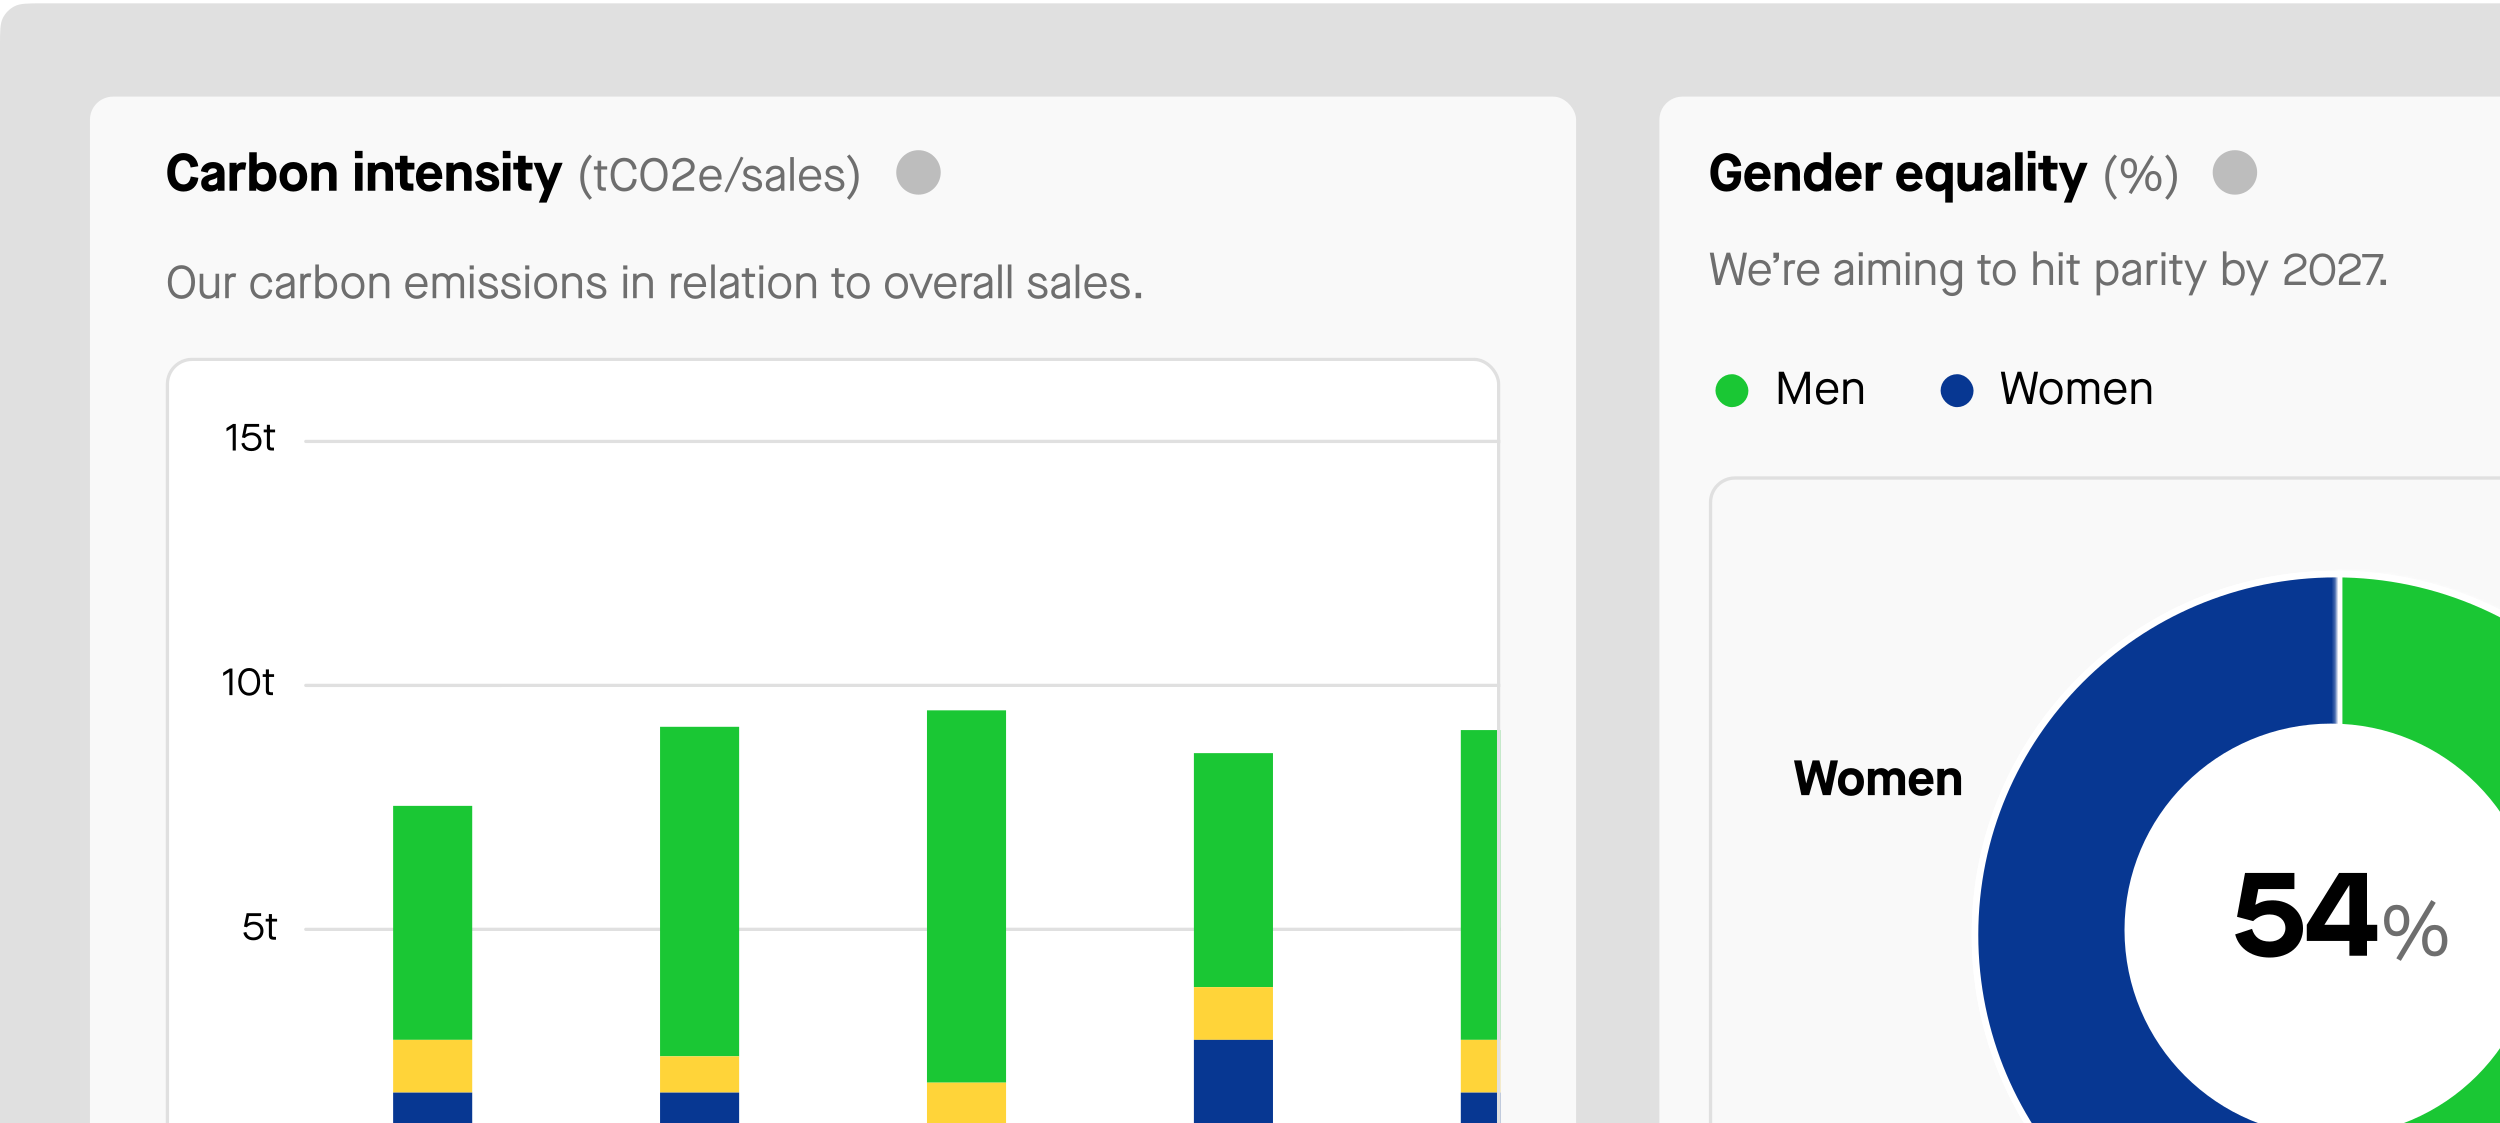 <?xml version="1.0" encoding="UTF-8"?> <svg xmlns="http://www.w3.org/2000/svg" width="750" height="337" viewBox="0 0 750 337" fill="none"><g filter="url(#filter0_d_6198_173039)"><g clip-path="url(#clip0_6198_173039)"><path d="M0 12.8C0 8.32 0 6.079 0.872 4.368C1.639 2.863 2.863 1.639 4.368 0.872C6.079 0 8.32 0 12.8 0H750V336H0V12.8Z" fill="#E0E0E0"></path><rect x="497.336" y="27.494" width="446.823" height="379.011" rx="7.414" fill="#F9F9F9"></rect><rect x="497.336" y="27.494" width="446.823" height="379.011" rx="7.414" stroke="#E0E0E0" stroke-width="0.989"></rect><path d="M518.005 56.463C515.032 56.463 513.118 54.201 513.118 50.69C513.118 47.194 515.048 44.917 518.005 44.917C520.331 44.917 522.086 46.467 522.371 48.713L520.093 49.077C519.856 47.811 519.097 47.052 518.005 47.052C516.408 47.052 515.459 48.412 515.459 50.69C515.459 52.968 516.408 54.328 518.021 54.328C519.318 54.328 520.093 53.569 520.109 52.256H518.132V50.374H522.324V51.876C522.324 54.644 520.615 56.463 518.005 56.463ZM527.284 56.463C524.911 56.463 523.282 54.692 523.282 52.034C523.282 49.425 524.911 47.605 527.236 47.605C529.577 47.605 531.175 49.393 531.175 52.034V52.699H525.56C525.623 53.885 526.256 54.565 527.284 54.565C528.106 54.565 528.723 54.17 529.308 53.316L530.906 54.565C530.099 55.831 528.865 56.463 527.284 56.463ZM525.56 51.101H528.976C528.897 50.089 528.28 49.504 527.252 49.504C526.319 49.504 525.639 50.136 525.56 51.101ZM532.419 56.226V47.843H534.57V48.586H534.602C535.092 47.985 535.978 47.605 536.911 47.605C538.746 47.605 539.979 48.871 539.979 50.864V56.226H537.718V51.259C537.718 50.263 537.18 49.693 536.199 49.693C535.25 49.693 534.681 50.294 534.681 51.259V56.226H532.419ZM544.903 56.463C542.72 56.463 541.154 54.613 541.154 52.034C541.154 49.456 542.72 47.605 544.903 47.605C545.773 47.605 546.516 47.859 547.038 48.349H547.07V44.679H549.331V56.226H547.244V55.483H547.212C546.753 56.036 545.899 56.463 544.903 56.463ZM545.33 54.391C546.342 54.391 547.07 53.648 547.07 52.636V51.433C547.07 50.405 546.342 49.678 545.33 49.678C544.096 49.678 543.416 50.532 543.416 52.034C543.416 53.521 544.112 54.391 545.33 54.391ZM554.578 56.463C552.206 56.463 550.576 54.692 550.576 52.034C550.576 49.425 552.206 47.605 554.531 47.605C556.872 47.605 558.469 49.393 558.469 52.034V52.699H552.854C552.917 53.885 553.55 54.565 554.578 54.565C555.401 54.565 556.018 54.17 556.603 53.316L558.2 54.565C557.394 55.831 556.16 56.463 554.578 56.463ZM552.854 51.101H556.271C556.192 50.089 555.575 49.504 554.547 49.504C553.613 49.504 552.933 50.136 552.854 51.101ZM559.713 56.226V47.843H561.833V48.586H561.864C562.228 48.033 562.845 47.685 563.668 47.685C564.079 47.685 564.427 47.732 564.759 47.827L564.379 49.978C564.016 49.883 563.747 49.852 563.446 49.852C562.481 49.852 561.975 50.5 561.975 51.718V56.226H559.713ZM572.852 56.463C570.479 56.463 568.85 54.692 568.85 52.034C568.85 49.425 570.479 47.605 572.804 47.605C575.145 47.605 576.743 49.393 576.743 52.034V52.699H571.128C571.191 53.885 571.824 54.565 572.852 54.565C573.674 54.565 574.291 54.17 574.876 53.316L576.474 54.565C575.667 55.831 574.433 56.463 572.852 56.463ZM571.128 51.101H574.544C574.465 50.089 573.848 49.504 572.82 49.504C571.887 49.504 571.207 50.136 571.128 51.101ZM585.832 59.785H583.57V55.641H583.539C583.096 56.147 582.273 56.463 581.388 56.463C579.221 56.463 577.655 54.613 577.655 52.034C577.655 49.472 579.221 47.605 581.403 47.605C582.321 47.605 583.096 47.906 583.634 48.428H583.665V47.843H585.832V59.785ZM581.83 54.407C582.843 54.407 583.57 53.648 583.57 52.636V51.433C583.57 50.405 582.843 49.678 581.83 49.678C580.597 49.678 579.916 50.532 579.916 52.034C579.916 53.521 580.612 54.407 581.83 54.407ZM590.256 56.463C588.358 56.463 587.251 55.309 587.251 53.363V47.843H589.513V52.841C589.513 53.885 590.003 54.391 590.968 54.391C591.87 54.391 592.439 53.79 592.439 52.841V47.843H594.701V56.226H592.55V55.483H592.518C592.028 56.084 591.174 56.463 590.256 56.463ZM598.791 56.463C597.13 56.463 596.038 55.467 596.038 53.948C596.038 52.541 596.877 51.781 599.028 51.259C600.357 50.943 600.768 50.706 600.768 50.263C600.768 49.773 600.341 49.488 599.613 49.488C598.743 49.488 598.174 49.978 598.016 50.832L595.944 50.374C596.197 48.713 597.683 47.605 599.613 47.605C601.717 47.605 603.046 48.824 603.046 50.785V56.226H601.021V55.562H600.989C600.578 56.147 599.803 56.463 598.791 56.463ZM599.234 54.565C600.183 54.565 600.847 54.091 600.847 53.395V52.177H600.815C600.673 52.43 600.325 52.62 599.566 52.841C598.553 53.11 598.205 53.363 598.205 53.806C598.205 54.312 598.553 54.565 599.234 54.565ZM604.54 56.226V44.679H606.802V56.226H604.54ZM608.339 46.467V44.252H610.632V46.467H608.339ZM608.371 56.226V47.843H610.632V56.226H608.371ZM617.263 49.836H615.191V53.379C615.191 53.901 615.381 54.059 616.045 54.059H616.962V56.226H615.824C613.751 56.226 612.929 55.467 612.929 53.521V49.836H611.49V47.843H612.929V45.739H615.191V47.843H617.263V49.836ZM619.14 59.785L620.785 55.799L617.558 47.843H619.899L621.908 53.157H621.94L623.964 47.843H626.29L621.465 59.785H619.14Z" fill="black"></path><path d="M634.345 58.953C632.435 56.835 631.577 54.718 631.577 52.143C631.577 49.569 632.435 47.451 634.345 45.334L635.092 45.943C633.404 47.963 632.726 49.763 632.726 52.143C632.726 54.524 633.404 56.323 635.092 58.344L634.345 58.953ZM639.469 57.223L638.597 56.724L645.337 45.5L646.195 46.026L639.469 57.223ZM638.652 52.475C637.157 52.475 636.23 51.299 636.23 49.444C636.23 47.59 637.144 46.413 638.652 46.413C640.161 46.413 641.102 47.59 641.102 49.444C641.102 51.299 640.161 52.475 638.652 52.475ZM638.652 51.534C639.579 51.534 640.064 50.787 640.064 49.444C640.064 48.102 639.579 47.354 638.652 47.354C637.753 47.354 637.268 48.102 637.268 49.444C637.268 50.787 637.753 51.534 638.652 51.534ZM645.988 56.351C644.479 56.351 643.565 55.174 643.565 53.32C643.565 51.465 644.479 50.289 645.988 50.289C647.496 50.289 648.437 51.465 648.437 53.32C648.437 55.174 647.496 56.351 645.988 56.351ZM645.988 55.41C646.901 55.41 647.385 54.662 647.385 53.32C647.385 51.977 646.901 51.23 645.988 51.23C645.088 51.23 644.603 51.977 644.603 53.32C644.603 54.662 645.088 55.41 645.988 55.41ZM650.305 58.953L649.557 58.344C651.246 56.323 651.924 54.524 651.924 52.143C651.924 49.763 651.246 47.963 649.557 45.943L650.305 45.334C652.215 47.451 653.073 49.569 653.073 52.143C653.073 54.718 652.215 56.835 650.305 58.953Z" fill="#6E6E6E"></path><path d="M670.477 56.658C673.753 56.658 676.409 54.002 676.409 50.726C676.409 47.45 673.753 44.795 670.477 44.795C667.202 44.795 664.546 47.45 664.546 50.726C664.546 54.002 667.202 56.658 670.477 56.658Z" fill="#BDBDBD" stroke="#BDBDBD" stroke-width="1.483" stroke-linecap="round" stroke-linejoin="round"></path><path d="M670.23 53.939C670.23 53.803 670.34 53.692 670.477 53.692C670.613 53.692 670.724 53.803 670.724 53.939C670.724 54.076 670.613 54.186 670.477 54.186C670.34 54.186 670.23 54.076 670.23 53.939Z" stroke="#BDBDBD" stroke-width="1.483"></path><path d="M514.721 84.498L512.936 74.81H514.112L515.538 82.685H515.566L517.96 74.81H519.04L521.448 82.685H521.475L522.901 74.81H524.077L522.278 84.498H520.894L518.514 76.72H518.486L516.119 84.498H514.721ZM527.959 84.706C525.924 84.706 524.568 83.142 524.568 80.83C524.568 78.519 525.938 76.955 527.959 76.955C529.938 76.955 531.239 78.422 531.239 80.595V81.149H525.662C525.689 82.547 526.575 83.723 527.931 83.723C528.969 83.723 529.551 83.335 530.173 82.256L531.073 82.796C530.436 84.055 529.371 84.706 527.959 84.706ZM525.689 80.277H530.146C530.104 78.962 529.26 77.938 527.959 77.938C526.686 77.938 525.717 79.045 525.689 80.277ZM532.079 77.813V77.204C532.536 77.121 532.73 76.886 532.73 76.374H532.01V74.81H533.699V76.166C533.699 77.177 533.131 77.758 532.079 77.813ZM535.306 84.498V77.163H536.33V77.772H536.358C536.635 77.315 537.175 77.038 537.881 77.038C538.144 77.038 538.365 77.08 538.614 77.149L538.379 78.27C538.116 78.187 537.908 78.145 537.659 78.145C536.815 78.145 536.386 78.713 536.386 80.097V84.498H535.306ZM542.502 84.706C540.468 84.706 539.111 83.142 539.111 80.83C539.111 78.519 540.481 76.955 542.502 76.955C544.481 76.955 545.782 78.422 545.782 80.595V81.149H540.205C540.232 82.547 541.118 83.723 542.474 83.723C543.513 83.723 544.094 83.335 544.717 82.256L545.616 82.796C544.98 84.055 543.914 84.706 542.502 84.706ZM540.232 80.277H544.689C544.647 78.962 543.803 77.938 542.502 77.938C541.229 77.938 540.26 79.045 540.232 80.277ZM552.765 84.706C551.284 84.706 550.357 83.903 550.357 82.63C550.357 81.384 551.09 80.747 552.931 80.304C554.343 79.958 554.799 79.654 554.799 79.059C554.799 78.381 554.204 77.938 553.291 77.938C552.322 77.938 551.644 78.533 551.45 79.516L550.357 79.308C550.606 77.868 551.754 76.955 553.291 76.955C554.938 76.955 555.934 77.868 555.934 79.336V84.498H554.924V83.723H554.896C554.481 84.332 553.692 84.706 552.765 84.706ZM552.848 83.695C554.024 83.695 554.855 82.99 554.855 82.021V80.374H554.827C554.675 80.734 554.204 80.983 553.221 81.232C551.934 81.564 551.436 81.924 551.436 82.56C551.436 83.294 551.934 83.695 552.848 83.695ZM557.606 75.876V74.671H558.851V75.876H557.606ZM557.689 84.498V77.163H558.768V84.498H557.689ZM560.581 84.498V77.163H561.647V77.73H561.674C562.062 77.246 562.768 76.955 563.46 76.955C564.29 76.955 565.01 77.343 565.384 77.896H565.411C565.91 77.301 566.629 76.955 567.46 76.955C568.858 76.955 570.02 77.882 570.02 79.391V84.498H568.941V79.529C568.941 78.588 568.304 77.965 567.391 77.965C566.436 77.965 565.813 78.644 565.813 79.626V84.498H564.775V79.529C564.775 78.588 564.124 77.965 563.225 77.965C562.27 77.965 561.661 78.644 561.661 79.64V84.498H560.581ZM571.689 75.876V74.671H572.935V75.876H571.689ZM571.772 84.498V77.163H572.852V84.498H571.772ZM574.665 84.498V77.163H575.717V77.841H575.744C576.187 77.315 577.018 76.955 577.806 76.955C579.509 76.955 580.588 78.049 580.588 79.751V84.498H579.509V79.889C579.509 78.699 578.817 77.965 577.682 77.965C576.519 77.965 575.744 78.754 575.744 79.889V84.498H574.665ZM585.65 87.82C584.238 87.82 583.131 87.072 582.674 85.813L583.657 85.37C584.099 86.408 584.653 86.823 585.65 86.823C586.84 86.823 587.546 85.993 587.546 84.65V83.723H587.518C587.089 84.36 586.314 84.706 585.345 84.706C583.407 84.706 582.065 83.1 582.065 80.83C582.065 78.547 583.407 76.955 585.359 76.955C586.217 76.955 587.02 77.315 587.518 77.938H587.546V77.163H588.625V84.719C588.625 86.574 587.449 87.82 585.65 87.82ZM585.428 83.695C586.605 83.695 587.546 82.727 587.546 81.536V80.111C587.546 78.92 586.591 77.965 585.359 77.965C584.03 77.965 583.144 79.114 583.144 80.83C583.144 82.56 584.044 83.695 585.428 83.695ZM597.193 78.132H595.394V82.823C595.394 83.294 595.588 83.488 596.197 83.488H596.806V84.498H596.114C594.785 84.498 594.314 84.055 594.314 82.809V78.132H593.207V77.163H594.314V75.502H595.394V77.163H597.193V78.132ZM601.271 84.706C599.195 84.706 597.825 83.142 597.825 80.83C597.825 78.519 599.195 76.955 601.271 76.955C603.347 76.955 604.731 78.519 604.731 80.83C604.731 83.142 603.347 84.706 601.271 84.706ZM601.271 83.695C602.724 83.695 603.651 82.574 603.651 80.83C603.651 79.087 602.724 77.965 601.271 77.965C599.818 77.965 598.904 79.087 598.904 80.83C598.904 82.574 599.818 83.695 601.271 83.695ZM609.995 84.498V74.395H611.075V77.841H611.103C611.518 77.315 612.348 76.955 613.137 76.955C614.826 76.955 615.919 78.049 615.919 79.737V84.498H614.839V79.889C614.839 78.699 614.147 77.965 613.013 77.965C611.85 77.965 611.075 78.754 611.075 79.889V84.498H609.995ZM617.589 75.876V74.671H618.835V75.876H617.589ZM617.672 84.498V77.163H618.752V84.498H617.672ZM623.914 78.132H622.115V82.823C622.115 83.294 622.309 83.488 622.918 83.488H623.527V84.498H622.835C621.506 84.498 621.035 84.055 621.035 82.809V78.132H619.928V77.163H621.035V75.502H622.115V77.163H623.914V78.132ZM628.972 87.612V77.163H630.051V77.938H630.079C630.55 77.356 631.325 76.955 632.224 76.955C634.162 76.955 635.532 78.533 635.532 80.83C635.532 83.128 634.162 84.706 632.252 84.706C631.338 84.706 630.536 84.318 630.079 83.764H630.051V87.612H628.972ZM632.169 83.695C633.553 83.695 634.453 82.56 634.453 80.83C634.453 79.1 633.553 77.965 632.224 77.965C631.006 77.965 630.051 78.92 630.051 80.111V81.536C630.051 82.74 631.006 83.695 632.169 83.695ZM639.078 84.706C637.597 84.706 636.669 83.903 636.669 82.63C636.669 81.384 637.403 80.747 639.244 80.304C640.655 79.958 641.112 79.654 641.112 79.059C641.112 78.381 640.517 77.938 639.603 77.938C638.635 77.938 637.956 78.533 637.763 79.516L636.669 79.308C636.918 77.868 638.067 76.955 639.603 76.955C641.25 76.955 642.247 77.868 642.247 79.336V84.498H641.237V83.723H641.209C640.794 84.332 640.005 84.706 639.078 84.706ZM639.161 83.695C640.337 83.695 641.167 82.99 641.167 82.021V80.374H641.14C640.988 80.734 640.517 80.983 639.534 81.232C638.247 81.564 637.749 81.924 637.749 82.56C637.749 83.294 638.247 83.695 639.161 83.695ZM644.001 84.498V77.163H645.026V77.772H645.053C645.33 77.315 645.87 77.038 646.576 77.038C646.839 77.038 647.06 77.08 647.309 77.149L647.074 78.27C646.811 78.187 646.603 78.145 646.354 78.145C645.51 78.145 645.081 78.713 645.081 80.097V84.498H644.001ZM648.419 75.876V74.671H649.665V75.876H648.419ZM648.502 84.498V77.163H649.582V84.498H648.502ZM654.744 78.132H652.945V82.823C652.945 83.294 653.139 83.488 653.748 83.488H654.357V84.498H653.664C652.336 84.498 651.865 84.055 651.865 82.809V78.132H650.758V77.163H651.865V75.502H652.945V77.163H654.744V78.132ZM656.569 87.612L658.12 83.875L655.296 77.163H656.445L658.673 82.63H658.701L660.943 77.163H662.092L657.691 87.612H656.569ZM670.137 84.706C669.237 84.706 668.421 84.36 667.936 83.764H667.908V84.498H666.87V74.395H667.95V77.938H667.978C668.448 77.356 669.223 76.955 670.137 76.955C672.061 76.955 673.431 78.533 673.431 80.83C673.431 83.128 672.061 84.706 670.137 84.706ZM670.068 83.695C671.452 83.695 672.351 82.56 672.351 80.83C672.351 79.1 671.452 77.965 670.137 77.965C668.905 77.965 667.95 78.92 667.95 80.111V81.536C667.95 82.74 668.905 83.695 670.068 83.695ZM675.059 87.612L676.609 83.875L673.786 77.163H674.935L677.163 82.63H677.191L679.433 77.163H680.582L676.18 87.612H675.059ZM686.73 82.297C686.592 82.56 686.523 82.879 686.509 83.488H691.782V84.498H685.36V83.626C685.36 82.837 685.485 82.27 685.748 81.827C686.108 81.218 686.689 80.789 688.239 80.028C690.246 79.045 690.855 78.491 690.855 77.564C690.855 76.664 690.011 76.014 688.779 76.014C687.298 76.014 686.398 76.844 686.288 78.284L685.222 78.201C685.333 76.235 686.717 75.004 688.779 75.004C690.564 75.004 691.934 76.111 691.934 77.564C691.934 78.92 691.201 79.723 689.069 80.747C687.436 81.536 686.98 81.841 686.73 82.297ZM696.729 84.692C694.473 84.692 692.895 82.865 692.895 79.848C692.895 76.831 694.459 75.004 696.729 75.004C698.999 75.004 700.563 76.831 700.563 79.848C700.563 82.865 698.985 84.692 696.729 84.692ZM696.729 83.681C698.376 83.681 699.483 82.284 699.483 79.848C699.483 77.412 698.376 76.014 696.729 76.014C695.082 76.014 693.975 77.412 693.975 79.848C693.975 82.284 695.082 83.681 696.729 83.681ZM703.044 82.297C702.906 82.56 702.837 82.879 702.823 83.488H708.096V84.498H701.674V83.626C701.674 82.837 701.799 82.27 702.062 81.827C702.421 81.218 703.003 80.789 704.553 80.028C706.56 79.045 707.169 78.491 707.169 77.564C707.169 76.664 706.324 76.014 705.093 76.014C703.612 76.014 702.712 76.844 702.601 78.284L701.536 78.201C701.646 76.235 703.03 75.004 705.093 75.004C706.878 75.004 708.248 76.111 708.248 77.564C708.248 78.92 707.515 79.723 705.383 80.747C703.75 81.536 703.293 81.841 703.044 82.297ZM709.821 84.498L713.766 76.222V76.208H708.659V75.197H714.984V76.152L711.025 84.498H709.821ZM714.157 84.498V82.893H715.804V84.498H714.157Z" fill="#6E6E6E"></path><rect x="515.625" y="112.247" width="7.909" height="7.909" rx="3.954" fill="#1AC734" stroke="#1AC734" stroke-width="1.977"></rect><path d="M533.621 120.202V110.513H535.143L538.285 118.209H538.313L541.455 110.513H542.977V120.202H541.828V112.34H541.801L538.534 120.202H538.05L534.784 112.34H534.756V120.202H533.621ZM548.177 120.409C546.142 120.409 544.786 118.845 544.786 116.534C544.786 114.223 546.156 112.659 548.177 112.659C550.156 112.659 551.457 114.126 551.457 116.299V116.852H545.879C545.907 118.25 546.792 119.427 548.149 119.427C549.187 119.427 549.768 119.039 550.391 117.96L551.291 118.499C550.654 119.759 549.588 120.409 548.177 120.409ZM545.907 115.98H550.363C550.322 114.666 549.478 113.641 548.177 113.641C546.903 113.641 545.934 114.749 545.907 115.98ZM552.996 120.202V112.866H554.048V113.544H554.076C554.519 113.019 555.349 112.659 556.138 112.659C557.84 112.659 558.92 113.752 558.92 115.454V120.202H557.84V115.593C557.84 114.403 557.148 113.669 556.013 113.669C554.851 113.669 554.076 114.458 554.076 115.593V120.202H552.996Z" fill="black"></path><rect x="583.169" y="112.247" width="7.909" height="7.909" rx="3.954" fill="#073792" stroke="#073792" stroke-width="1.977"></rect><path d="M602.037 120.202L600.251 110.513H601.428L602.853 118.389H602.881L605.275 110.513H606.355L608.763 118.389H608.791L610.216 110.513H611.393L609.594 120.202H608.21L605.829 112.423H605.801L603.435 120.202H602.037ZM615.33 120.409C613.254 120.409 611.884 118.845 611.884 116.534C611.884 114.223 613.254 112.659 615.33 112.659C617.406 112.659 618.79 114.223 618.79 116.534C618.79 118.845 617.406 120.409 615.33 120.409ZM615.33 119.399C616.783 119.399 617.71 118.278 617.71 116.534C617.71 114.79 616.783 113.669 615.33 113.669C613.877 113.669 612.963 114.79 612.963 116.534C612.963 118.278 613.877 119.399 615.33 119.399ZM620.324 120.202V112.866H621.39V113.434H621.417C621.805 112.949 622.511 112.659 623.203 112.659C624.033 112.659 624.753 113.046 625.127 113.6H625.154C625.653 113.005 626.372 112.659 627.203 112.659C628.601 112.659 629.763 113.586 629.763 115.095V120.202H628.684V115.233C628.684 114.292 628.047 113.669 627.133 113.669C626.178 113.669 625.556 114.347 625.556 115.33V120.202H624.518V115.233C624.518 114.292 623.867 113.669 622.967 113.669C622.013 113.669 621.404 114.347 621.404 115.344V120.202H620.324ZM634.629 120.409C632.595 120.409 631.238 118.845 631.238 116.534C631.238 114.223 632.609 112.659 634.629 112.659C636.608 112.659 637.909 114.126 637.909 116.299V116.852H632.332C632.359 118.25 633.245 119.427 634.602 119.427C635.64 119.427 636.221 119.039 636.844 117.96L637.743 118.499C637.107 119.759 636.041 120.409 634.629 120.409ZM632.359 115.98H636.816C636.775 114.666 635.93 113.641 634.629 113.641C633.356 113.641 632.387 114.749 632.359 115.98ZM639.449 120.202V112.866H640.501V113.544H640.529C640.971 113.019 641.802 112.659 642.591 112.659C644.293 112.659 645.373 113.752 645.373 115.454V120.202H644.293V115.593C644.293 114.403 643.601 113.669 642.466 113.669C641.304 113.669 640.529 114.458 640.529 115.593V120.202H639.449Z" fill="black"></path><rect x="513.159" y="142.405" width="415.176" height="252.232" rx="7.32" stroke="#E0E0E0"></rect><circle cx="700.746" cy="279.475" r="108.25" fill="#FFE794" stroke="white" stroke-width="1.977"></circle><circle cx="700.746" cy="279.478" r="108.25" fill="#073792" stroke="white" stroke-width="1.977"></circle><mask id="path-16-inside-1_6198_173039" fill="white"><path d="M700.746 170.239C715.934 170.239 730.955 173.406 744.85 179.538C758.745 185.67 771.209 194.632 781.445 205.852C791.682 217.072 799.466 230.303 804.301 244.701C809.136 259.098 810.916 274.346 809.527 289.47C808.137 304.595 803.609 319.263 796.232 332.539C788.855 345.815 778.79 357.406 766.681 366.574C754.571 375.741 740.683 382.282 725.904 385.78C711.124 389.278 695.777 389.655 680.844 386.888L700.746 279.478V170.239Z"></path></mask><path d="M700.746 170.239C715.934 170.239 730.955 173.406 744.85 179.538C758.745 185.67 771.209 194.632 781.445 205.852C791.682 217.072 799.466 230.303 804.301 244.701C809.136 259.098 810.916 274.346 809.527 289.47C808.137 304.595 803.609 319.263 796.232 332.539C788.855 345.815 778.79 357.406 766.681 366.574C754.571 375.741 740.683 382.282 725.904 385.78C711.124 389.278 695.777 389.655 680.844 386.888L700.746 279.478V170.239Z" fill="#1AC734" stroke="white" stroke-width="3.954" mask="url(#path-16-inside-1_6198_173039)"></path><circle cx="699.263" cy="277.992" r="61.911" fill="white"></circle><path d="M680.933 286.269C675.871 286.269 671.771 283.868 670.551 279.323L675.613 277.661C676.315 280.099 677.977 281.466 680.933 281.466C683.667 281.466 685.625 279.767 685.625 277.439C685.625 275.001 683.667 273.338 680.896 273.338C678.938 273.338 677.312 274.04 675.945 275.333L671.106 274.04L673.507 260.888H688.322V265.727H677.497L676.61 270.383L676.684 270.419C678.162 269.533 679.714 269.089 681.672 269.089C687.103 269.089 690.908 272.673 690.908 277.513C690.908 282.722 686.807 286.269 680.933 286.269ZM704.817 285.715V281.281H692.034V276.442L701.714 260.888H710.1V276.442H713.167V281.281H710.1V285.715H704.817ZM697.317 276.442H704.817V264.582H704.743L697.317 276.442Z" fill="black"></path><path d="M720.251 287.267L718.894 286.491L729.389 269.012L730.725 269.831L720.251 287.267ZM718.98 279.874C716.652 279.874 715.208 278.043 715.208 275.155C715.208 272.267 716.631 270.435 718.98 270.435C721.329 270.435 722.795 272.267 722.795 275.155C722.795 278.043 721.329 279.874 718.98 279.874ZM718.98 278.409C720.424 278.409 721.178 277.245 721.178 275.155C721.178 273.064 720.424 271.9 718.98 271.9C717.579 271.9 716.825 273.064 716.825 275.155C716.825 277.245 717.579 278.409 718.98 278.409ZM730.402 285.909C728.053 285.909 726.631 284.077 726.631 281.189C726.631 278.301 728.053 276.469 730.402 276.469C732.751 276.469 734.217 278.301 734.217 281.189C734.217 284.077 732.751 285.909 730.402 285.909ZM730.402 284.443C731.825 284.443 732.579 283.28 732.579 281.189C732.579 279.099 731.825 277.935 730.402 277.935C729.001 277.935 728.247 279.099 728.247 281.189C728.247 283.28 729.001 284.443 730.402 284.443Z" fill="#6E6E6E"></path><path d="M540.416 237.544L538.197 227.121H540.446L541.845 233.985H541.875L543.781 227.121H545.806L547.712 233.985H547.742L549.141 227.121H551.39L549.186 237.544H546.848L544.808 230.397H544.779L542.739 237.544H540.416ZM555.279 237.767C552.971 237.767 551.378 236.084 551.378 233.598C551.378 231.111 552.971 229.429 555.279 229.429C557.602 229.429 559.195 231.111 559.195 233.598C559.195 236.084 557.602 237.767 555.279 237.767ZM555.279 235.831C556.411 235.831 557.066 235.012 557.066 233.598C557.066 232.183 556.411 231.364 555.279 231.364C554.162 231.364 553.507 232.183 553.507 233.598C553.507 235.012 554.162 235.831 555.279 235.831ZM560.372 237.544V229.652H562.337V230.352H562.367C562.814 229.771 563.603 229.429 564.437 229.429C565.196 229.429 566.03 229.771 566.462 230.397H566.491C567.013 229.786 567.698 229.429 568.606 229.429C570.393 229.429 571.524 230.754 571.524 232.317V237.544H569.469V232.719C569.469 231.856 568.963 231.364 568.204 231.364C567.43 231.364 566.923 231.915 566.923 232.764V237.544H564.958V232.719C564.958 231.856 564.452 231.364 563.692 231.364C562.918 231.364 562.426 231.915 562.426 232.764V237.544H560.372ZM576.375 237.767C574.142 237.767 572.608 236.099 572.608 233.598C572.608 231.141 574.142 229.429 576.33 229.429C578.534 229.429 580.038 231.111 580.038 233.598V234.223H574.752C574.812 235.34 575.407 235.98 576.375 235.98C577.149 235.98 577.73 235.608 578.281 234.804L579.785 235.98C579.025 237.171 577.864 237.767 576.375 237.767ZM574.752 232.719H577.968C577.894 231.766 577.313 231.215 576.345 231.215C575.467 231.215 574.826 231.811 574.752 232.719ZM581.209 237.544V229.652H583.234V230.352H583.264C583.725 229.786 584.559 229.429 585.438 229.429C587.165 229.429 588.326 230.62 588.326 232.496V237.544H586.197V232.868C586.197 231.93 585.691 231.394 584.768 231.394C583.874 231.394 583.338 231.96 583.338 232.868V237.544H581.209Z" fill="black"></path><rect x="26.494" y="27.494" width="446.823" height="379.011" rx="7.414" fill="#F9F9F9"></rect><rect x="26.494" y="27.494" width="446.823" height="379.011" rx="7.414" stroke="#E0E0E0" stroke-width="0.989"></rect><path d="M55.073 56.463C52.099 56.463 50.185 54.186 50.185 50.69C50.185 47.194 52.099 44.917 55.073 44.917C57.446 44.917 59.217 46.514 59.486 48.871L57.192 49.251C56.955 47.843 56.196 47.052 55.073 47.052C53.475 47.052 52.526 48.412 52.526 50.69C52.526 52.968 53.475 54.328 55.073 54.328C56.243 54.328 57.003 53.505 57.224 51.955L59.518 52.351C59.233 54.85 57.493 56.463 55.073 56.463ZM63.104 56.463C61.443 56.463 60.352 55.467 60.352 53.948C60.352 52.541 61.19 51.781 63.341 51.259C64.67 50.943 65.081 50.706 65.081 50.263C65.081 49.773 64.654 49.488 63.926 49.488C63.056 49.488 62.487 49.978 62.329 50.832L60.257 50.374C60.51 48.713 61.996 47.605 63.926 47.605C66.03 47.605 67.359 48.824 67.359 50.785V56.226H65.334V55.562H65.302C64.891 56.147 64.116 56.463 63.104 56.463ZM63.547 54.565C64.496 54.565 65.16 54.091 65.16 53.395V52.177H65.128C64.986 52.43 64.638 52.62 63.879 52.841C62.867 53.11 62.519 53.363 62.519 53.806C62.519 54.312 62.867 54.565 63.547 54.565ZM68.853 56.226V47.843H70.972V48.586H71.004C71.368 48.033 71.985 47.685 72.807 47.685C73.218 47.685 73.566 47.732 73.899 47.827L73.519 49.978C73.155 49.883 72.886 49.852 72.586 49.852C71.621 49.852 71.115 50.5 71.115 51.718V56.226H68.853ZM79.198 56.463C78.201 56.463 77.347 56.036 76.888 55.483H76.857V56.226H74.769V44.679H77.031V48.349H77.062C77.584 47.859 78.328 47.605 79.198 47.605C81.381 47.605 82.947 49.456 82.947 52.034C82.947 54.613 81.381 56.463 79.198 56.463ZM78.771 54.391C79.989 54.391 80.685 53.521 80.685 52.034C80.685 50.532 80.004 49.678 78.771 49.678C77.758 49.678 77.031 50.405 77.031 51.433V52.636C77.031 53.648 77.758 54.391 78.771 54.391ZM88.004 56.463C85.552 56.463 83.859 54.676 83.859 52.034C83.859 49.393 85.552 47.605 88.004 47.605C90.471 47.605 92.163 49.393 92.163 52.034C92.163 54.676 90.471 56.463 88.004 56.463ZM88.004 54.407C89.206 54.407 89.902 53.537 89.902 52.034C89.902 50.532 89.206 49.662 88.004 49.662C86.817 49.662 86.121 50.532 86.121 52.034C86.121 53.537 86.817 54.407 88.004 54.407ZM93.413 56.226V47.843H95.564V48.586H95.596C96.086 47.985 96.972 47.605 97.905 47.605C99.74 47.605 100.974 48.871 100.974 50.864V56.226H98.712V51.259C98.712 50.263 98.174 49.693 97.194 49.693C96.245 49.693 95.675 50.294 95.675 51.259V56.226H93.413ZM106.48 46.467V44.252H108.774V46.467H106.48ZM106.512 56.226V47.843H108.774V56.226H106.512ZM110.343 56.226V47.843H112.494V48.586H112.526C113.016 47.985 113.902 47.605 114.835 47.605C116.67 47.605 117.904 48.871 117.904 50.864V56.226H115.642V51.259C115.642 50.263 115.104 49.693 114.123 49.693C113.174 49.693 112.605 50.294 112.605 51.259V56.226H110.343ZM124.317 49.836H122.245V53.379C122.245 53.901 122.435 54.059 123.099 54.059H124.017V56.226H122.878C120.806 56.226 119.983 55.467 119.983 53.521V49.836H118.544V47.843H119.983V45.739H122.245V47.843H124.317V49.836ZM128.78 56.463C126.407 56.463 124.778 54.692 124.778 52.034C124.778 49.425 126.407 47.605 128.732 47.605C131.073 47.605 132.671 49.393 132.671 52.034V52.699H127.056C127.119 53.885 127.751 54.565 128.78 54.565C129.602 54.565 130.219 54.17 130.804 53.316L132.402 54.565C131.595 55.831 130.361 56.463 128.78 56.463ZM127.056 51.101H130.472C130.393 50.089 129.776 49.504 128.748 49.504C127.815 49.504 127.135 50.136 127.056 51.101ZM133.915 56.226V47.843H136.066V48.586H136.097C136.588 47.985 137.474 47.605 138.407 47.605C140.242 47.605 141.475 48.871 141.475 50.864V56.226H139.214V51.259C139.214 50.263 138.676 49.693 137.695 49.693C136.746 49.693 136.177 50.294 136.177 51.259V56.226H133.915ZM146.414 56.463C144.279 56.463 142.855 55.419 142.492 53.521L144.5 52.983C144.769 54.106 145.339 54.613 146.414 54.613C147.205 54.613 147.68 54.36 147.68 53.932C147.68 53.268 146.857 53.031 145.861 52.715C144.437 52.319 142.934 51.829 142.934 50.136C142.934 48.697 144.279 47.605 146.098 47.605C147.79 47.605 149.246 48.586 149.641 50.073L147.648 50.658C147.363 49.836 146.81 49.44 146.098 49.44C145.434 49.44 145.038 49.725 145.038 50.105C145.038 50.532 145.671 50.706 146.541 50.959C147.996 51.37 149.783 51.908 149.783 53.853C149.783 55.419 148.455 56.463 146.414 56.463ZM150.844 46.467V44.252H153.137V46.467H150.844ZM150.875 56.226V47.843H153.137V56.226H150.875ZM159.768 49.836H157.696V53.379C157.696 53.901 157.885 54.059 158.55 54.059H159.467V56.226H158.328C156.256 56.226 155.434 55.467 155.434 53.521V49.836H153.994V47.843H155.434V45.739H157.696V47.843H159.768V49.836ZM161.645 59.785L163.29 55.799L160.063 47.843H162.404L164.413 53.157H164.444L166.469 47.843H168.794L163.97 59.785H161.645Z" fill="black"></path><path d="M176.85 58.953C174.94 56.835 174.081 54.718 174.081 52.143C174.081 49.569 174.94 47.451 176.85 45.334L177.597 45.943C175.908 47.963 175.23 49.763 175.23 52.143C175.23 54.524 175.908 56.323 177.597 58.344L176.85 58.953ZM182.153 49.859H180.354V54.551C180.354 55.022 180.548 55.216 181.157 55.216H181.766V56.226H181.074C179.745 56.226 179.275 55.783 179.275 54.538V49.859H178.167V48.891H179.275V47.23H180.354V48.891H182.153V49.859ZM187.273 56.434C184.795 56.434 183.19 54.455 183.19 51.382C183.19 48.351 184.823 46.33 187.273 46.33C189.266 46.33 190.705 47.645 190.982 49.707L189.847 49.901C189.57 48.282 188.684 47.41 187.273 47.41C185.46 47.41 184.339 48.932 184.339 51.382C184.339 53.859 185.446 55.354 187.273 55.354C188.767 55.354 189.653 54.413 189.833 52.641L191.01 52.794C190.83 55.05 189.418 56.434 187.273 56.434ZM196.193 56.434C193.744 56.434 192.11 54.413 192.11 51.382C192.11 48.351 193.744 46.33 196.193 46.33C198.643 46.33 200.276 48.351 200.276 51.382C200.276 54.413 198.643 56.434 196.193 56.434ZM196.193 55.354C198.006 55.354 199.127 53.832 199.127 51.382C199.127 48.932 198.006 47.41 196.193 47.41C194.38 47.41 193.259 48.932 193.259 51.382C193.259 53.832 194.38 55.354 196.193 55.354ZM203.247 53.956C203.109 54.233 203.04 54.565 203.026 55.147H208.244V56.226H201.808V55.313C201.808 54.524 201.933 53.929 202.209 53.472C202.555 52.835 203.151 52.365 204.673 51.576C206.68 50.538 207.261 49.956 207.261 48.988C207.261 48.06 206.417 47.41 205.24 47.41C203.773 47.41 202.915 48.254 202.818 49.763L201.67 49.666C201.78 47.617 203.164 46.33 205.24 46.33C207.026 46.33 208.41 47.493 208.41 48.988C208.41 50.413 207.69 51.257 205.559 52.337C203.939 53.154 203.497 53.472 203.247 53.956ZM213.194 56.434C211.159 56.434 209.803 54.87 209.803 52.558C209.803 50.247 211.173 48.683 213.194 48.683C215.173 48.683 216.474 50.15 216.474 52.323V52.877H210.896C210.924 54.275 211.81 55.451 213.166 55.451C214.204 55.451 214.786 55.063 215.408 53.984L216.308 54.524C215.671 55.783 214.606 56.434 213.194 56.434ZM210.924 52.005H215.381C215.339 50.69 214.495 49.666 213.194 49.666C211.921 49.666 210.952 50.773 210.924 52.005ZM218.083 56.752L217.322 56.434L222.263 45.984L223.038 46.33L218.083 56.752ZM225.906 56.434C224.01 56.434 222.82 55.451 222.653 53.721L223.705 53.527C223.927 54.87 224.563 55.423 225.906 55.423C226.902 55.423 227.525 55.008 227.525 54.371C227.525 53.679 227.069 53.347 225.505 52.891C223.636 52.351 222.999 51.811 222.999 50.787C222.999 49.555 224.065 48.683 225.56 48.683C227.027 48.683 228.12 49.527 228.397 50.87L227.345 51.105C227.096 50.178 226.487 49.693 225.56 49.693C224.674 49.693 224.079 50.109 224.079 50.745C224.079 51.257 224.494 51.534 225.864 51.936C227.899 52.531 228.619 53.154 228.619 54.33C228.619 55.603 227.539 56.434 225.906 56.434ZM232.147 56.434C230.666 56.434 229.739 55.631 229.739 54.358C229.739 53.112 230.473 52.475 232.313 52.032C233.725 51.686 234.182 51.382 234.182 50.787C234.182 50.109 233.587 49.666 232.673 49.666C231.704 49.666 231.026 50.261 230.832 51.244L229.739 51.036C229.988 49.597 231.137 48.683 232.673 48.683C234.32 48.683 235.317 49.597 235.317 51.064V56.226H234.306V55.451H234.279C233.863 56.06 233.075 56.434 232.147 56.434ZM232.23 55.423C233.407 55.423 234.237 54.718 234.237 53.749V52.102H234.209C234.057 52.462 233.587 52.711 232.604 52.96C231.317 53.292 230.819 53.652 230.819 54.288C230.819 55.022 231.317 55.423 232.23 55.423ZM237.071 56.226V46.123H238.151V56.226H237.071ZM243.078 56.434C241.043 56.434 239.687 54.87 239.687 52.558C239.687 50.247 241.057 48.683 243.078 48.683C245.057 48.683 246.358 50.15 246.358 52.323V52.877H240.78C240.808 54.275 241.694 55.451 243.05 55.451C244.088 55.451 244.669 55.063 245.292 53.984L246.192 54.524C245.555 55.783 244.489 56.434 243.078 56.434ZM240.808 52.005H245.264C245.223 50.69 244.379 49.666 243.078 49.666C241.804 49.666 240.836 50.773 240.808 52.005ZM250.6 56.434C248.703 56.434 247.513 55.451 247.347 53.721L248.399 53.527C248.62 54.87 249.257 55.423 250.6 55.423C251.596 55.423 252.219 55.008 252.219 54.371C252.219 53.679 251.762 53.347 250.198 52.891C248.33 52.351 247.693 51.811 247.693 50.787C247.693 49.555 248.759 48.683 250.254 48.683C251.721 48.683 252.814 49.527 253.091 50.87L252.039 51.105C251.79 50.178 251.181 49.693 250.254 49.693C249.368 49.693 248.773 50.109 248.773 50.745C248.773 51.257 249.188 51.534 250.558 51.936C252.593 52.531 253.312 53.154 253.312 54.33C253.312 55.603 252.233 56.434 250.6 56.434ZM254.834 58.953L254.087 58.344C255.775 56.323 256.453 54.524 256.453 52.143C256.453 49.763 255.775 47.963 254.087 45.943L254.834 45.334C256.744 47.451 257.602 49.569 257.602 52.143C257.602 54.718 256.744 56.835 254.834 58.953Z" fill="#6E6E6E"></path><path d="M275.545 56.658C278.821 56.658 281.476 54.002 281.476 50.726C281.476 47.45 278.821 44.795 275.545 44.795C272.269 44.795 269.613 47.45 269.613 50.726C269.613 54.002 272.269 56.658 275.545 56.658Z" fill="#BDBDBD" stroke="#BDBDBD" stroke-width="1.483" stroke-linecap="round" stroke-linejoin="round"></path><path d="M275.297 53.939C275.297 53.803 275.408 53.692 275.544 53.692C275.681 53.692 275.791 53.803 275.791 53.939C275.791 54.076 275.681 54.186 275.544 54.186C275.408 54.186 275.297 54.076 275.297 53.939Z" stroke="#BDBDBD" stroke-width="1.483"></path><path d="M54.432 88.66C51.983 88.66 50.349 86.64 50.349 83.609C50.349 80.578 51.983 78.557 54.432 78.557C56.882 78.557 58.515 80.578 58.515 83.609C58.515 86.64 56.882 88.66 54.432 88.66ZM54.432 87.581C56.245 87.581 57.366 86.058 57.366 83.609C57.366 81.159 56.245 79.636 54.432 79.636C52.619 79.636 51.498 81.159 51.498 83.609C51.498 86.058 52.619 87.581 54.432 87.581ZM62.497 88.66C60.864 88.66 59.909 87.65 59.909 85.878V81.117H60.988V85.726C60.988 87.027 61.57 87.65 62.815 87.65C63.936 87.65 64.656 86.875 64.656 85.726V81.117H65.736V88.453H64.684V87.775H64.656C64.199 88.314 63.383 88.66 62.497 88.66ZM67.562 88.453V81.117H68.586V81.726H68.614C68.891 81.269 69.43 80.993 70.136 80.993C70.399 80.993 70.621 81.034 70.87 81.103L70.635 82.225C70.372 82.141 70.164 82.1 69.915 82.1C69.071 82.1 68.641 82.667 68.641 84.051V88.453H67.562ZM78.488 88.66C76.481 88.66 75.097 87.096 75.097 84.785C75.097 82.474 76.481 80.91 78.488 80.91C80.177 80.91 81.409 81.948 81.685 83.581L80.633 83.802C80.426 82.598 79.637 81.92 78.488 81.92C77.104 81.92 76.177 83.055 76.177 84.785C76.177 86.515 77.104 87.65 78.488 87.65C79.637 87.65 80.426 86.972 80.633 85.768L81.685 85.989C81.409 87.622 80.177 88.66 78.488 88.66ZM85.169 88.66C83.688 88.66 82.761 87.858 82.761 86.584C82.761 85.339 83.495 84.702 85.335 84.259C86.747 83.913 87.204 83.609 87.204 83.013C87.204 82.335 86.609 81.892 85.695 81.892C84.726 81.892 84.048 82.487 83.854 83.47L82.761 83.263C83.01 81.823 84.159 80.91 85.695 80.91C87.342 80.91 88.339 81.823 88.339 83.29V88.453H87.328V87.678H87.301C86.885 88.287 86.096 88.66 85.169 88.66ZM85.252 87.65C86.429 87.65 87.259 86.944 87.259 85.975V84.328H87.231C87.079 84.688 86.609 84.937 85.626 85.186C84.339 85.519 83.841 85.878 83.841 86.515C83.841 87.249 84.339 87.65 85.252 87.65ZM90.093 88.453V81.117H91.117V81.726H91.145C91.422 81.269 91.962 80.993 92.667 80.993C92.93 80.993 93.152 81.034 93.401 81.103L93.166 82.225C92.903 82.141 92.695 82.1 92.446 82.1C91.602 82.1 91.173 82.667 91.173 84.051V88.453H90.093ZM97.86 88.66C96.961 88.66 96.144 88.314 95.66 87.719H95.632V88.453H94.594V78.349H95.673V81.892H95.701C96.172 81.311 96.947 80.91 97.86 80.91C99.784 80.91 101.154 82.487 101.154 84.785C101.154 87.082 99.784 88.66 97.86 88.66ZM97.791 87.65C99.175 87.65 100.075 86.515 100.075 84.785C100.075 83.055 99.175 81.92 97.86 81.92C96.628 81.92 95.673 82.875 95.673 84.065V85.491C95.673 86.695 96.628 87.65 97.791 87.65ZM105.873 88.66C103.797 88.66 102.427 87.096 102.427 84.785C102.427 82.474 103.797 80.91 105.873 80.91C107.949 80.91 109.333 82.474 109.333 84.785C109.333 87.096 107.949 88.66 105.873 88.66ZM105.873 87.65C107.326 87.65 108.253 86.529 108.253 84.785C108.253 83.041 107.326 81.92 105.873 81.92C104.42 81.92 103.506 83.041 103.506 84.785C103.506 86.529 104.42 87.65 105.873 87.65ZM110.867 88.453V81.117H111.919V81.795H111.947C112.389 81.269 113.22 80.91 114.009 80.91C115.711 80.91 116.791 82.003 116.791 83.705V88.453H115.711V83.844C115.711 82.653 115.019 81.92 113.884 81.92C112.722 81.92 111.947 82.709 111.947 83.844V88.453H110.867ZM124.97 88.66C122.935 88.66 121.579 87.096 121.579 84.785C121.579 82.474 122.949 80.91 124.97 80.91C126.949 80.91 128.25 82.377 128.25 84.55V85.103H122.672C122.7 86.501 123.586 87.678 124.942 87.678C125.98 87.678 126.561 87.29 127.184 86.21L128.084 86.75C127.447 88.01 126.381 88.66 124.97 88.66ZM122.7 84.231H127.156C127.115 82.916 126.271 81.892 124.97 81.892C123.696 81.892 122.727 82.999 122.7 84.231ZM129.789 88.453V81.117H130.855V81.685H130.883C131.27 81.2 131.976 80.91 132.668 80.91C133.499 80.91 134.218 81.297 134.592 81.851H134.62C135.118 81.256 135.838 80.91 136.668 80.91C138.066 80.91 139.228 81.837 139.228 83.346V88.453H138.149V83.484C138.149 82.543 137.512 81.92 136.599 81.92C135.644 81.92 135.021 82.598 135.021 83.581V88.453H133.983V83.484C133.983 82.543 133.332 81.92 132.433 81.92C131.478 81.92 130.869 82.598 130.869 83.595V88.453H129.789ZM140.898 79.83V78.626H142.143V79.83H140.898ZM140.981 88.453V81.117H142.06V88.453H140.981ZM146.71 88.66C144.814 88.66 143.624 87.678 143.458 85.948L144.51 85.754C144.731 87.096 145.368 87.65 146.71 87.65C147.707 87.65 148.33 87.235 148.33 86.598C148.33 85.906 147.873 85.574 146.309 85.117C144.44 84.577 143.804 84.038 143.804 83.013C143.804 81.782 144.869 80.91 146.364 80.91C147.831 80.91 148.925 81.754 149.202 83.096L148.15 83.332C147.901 82.404 147.292 81.92 146.364 81.92C145.478 81.92 144.883 82.335 144.883 82.972C144.883 83.484 145.299 83.761 146.669 84.162C148.703 84.757 149.423 85.38 149.423 86.556C149.423 87.83 148.343 88.66 146.71 88.66ZM153.522 88.66C151.626 88.66 150.436 87.678 150.27 85.948L151.322 85.754C151.543 87.096 152.18 87.65 153.522 87.65C154.519 87.65 155.142 87.235 155.142 86.598C155.142 85.906 154.685 85.574 153.121 85.117C151.252 84.577 150.616 84.038 150.616 83.013C150.616 81.782 151.682 80.91 153.176 80.91C154.643 80.91 155.737 81.754 156.014 83.096L154.962 83.332C154.713 82.404 154.104 81.92 153.176 81.92C152.29 81.92 151.695 82.335 151.695 82.972C151.695 83.484 152.111 83.761 153.481 84.162C155.515 84.757 156.235 85.38 156.235 86.556C156.235 87.83 155.155 88.66 153.522 88.66ZM157.549 79.83V78.626H158.795V79.83H157.549ZM157.632 88.453V81.117H158.712V88.453H157.632ZM163.694 88.66C161.618 88.66 160.248 87.096 160.248 84.785C160.248 82.474 161.618 80.91 163.694 80.91C165.77 80.91 167.154 82.474 167.154 84.785C167.154 87.096 165.77 88.66 163.694 88.66ZM163.694 87.65C165.147 87.65 166.075 86.529 166.075 84.785C166.075 83.041 165.147 81.92 163.694 81.92C162.241 81.92 161.327 83.041 161.327 84.785C161.327 86.529 162.241 87.65 163.694 87.65ZM168.688 88.453V81.117H169.74V81.795H169.768C170.211 81.269 171.041 80.91 171.83 80.91C173.532 80.91 174.612 82.003 174.612 83.705V88.453H173.532V83.844C173.532 82.653 172.84 81.92 171.705 81.92C170.543 81.92 169.768 82.709 169.768 83.844V88.453H168.688ZM179.203 88.66C177.306 88.66 176.116 87.678 175.95 85.948L177.002 85.754C177.223 87.096 177.86 87.65 179.203 87.65C180.199 87.65 180.822 87.235 180.822 86.598C180.822 85.906 180.365 85.574 178.801 85.117C176.933 84.577 176.296 84.038 176.296 83.013C176.296 81.782 177.362 80.91 178.857 80.91C180.324 80.91 181.417 81.754 181.694 83.096L180.642 83.332C180.393 82.404 179.784 81.92 178.857 81.92C177.971 81.92 177.376 82.335 177.376 82.972C177.376 83.484 177.791 83.761 179.161 84.162C181.196 84.757 181.915 85.38 181.915 86.556C181.915 87.83 180.836 88.66 179.203 88.66ZM186.96 79.83V78.626H188.205V79.83H186.96ZM187.043 88.453V81.117H188.122V88.453H187.043ZM189.935 88.453V81.117H190.987V81.795H191.015C191.458 81.269 192.288 80.91 193.077 80.91C194.779 80.91 195.859 82.003 195.859 83.705V88.453H194.779V83.844C194.779 82.653 194.087 81.92 192.952 81.92C191.79 81.92 191.015 82.709 191.015 83.844V88.453H189.935ZM201.343 88.453V81.117H202.367V81.726H202.395C202.671 81.269 203.211 80.993 203.917 80.993C204.18 80.993 204.401 81.034 204.651 81.103L204.415 82.225C204.152 82.141 203.945 82.1 203.696 82.1C202.851 82.1 202.422 82.667 202.422 84.051V88.453H201.343ZM208.539 88.66C206.504 88.66 205.148 87.096 205.148 84.785C205.148 82.474 206.518 80.91 208.539 80.91C210.518 80.91 211.819 82.377 211.819 84.55V85.103H206.241C206.269 86.501 207.155 87.678 208.511 87.678C209.549 87.678 210.13 87.29 210.753 86.21L211.653 86.75C211.016 88.01 209.95 88.66 208.539 88.66ZM206.269 84.231H210.725C210.684 82.916 209.84 81.892 208.539 81.892C207.265 81.892 206.297 82.999 206.269 84.231ZM213.358 88.453V78.349H214.438V88.453H213.358ZM218.382 88.66C216.901 88.66 215.974 87.858 215.974 86.584C215.974 85.339 216.708 84.702 218.548 84.259C219.96 83.913 220.417 83.609 220.417 83.013C220.417 82.335 219.822 81.892 218.908 81.892C217.939 81.892 217.261 82.487 217.067 83.47L215.974 83.263C216.223 81.823 217.372 80.91 218.908 80.91C220.555 80.91 221.552 81.823 221.552 83.29V88.453H220.541V87.678H220.514C220.098 88.287 219.31 88.66 218.382 88.66ZM218.465 87.65C219.642 87.65 220.472 86.944 220.472 85.975V84.328H220.444C220.292 84.688 219.822 84.937 218.839 85.186C217.552 85.519 217.054 85.878 217.054 86.515C217.054 87.249 217.552 87.65 218.465 87.65ZM226.52 82.086H224.721V86.778C224.721 87.249 224.915 87.442 225.524 87.442H226.133V88.453H225.441C224.112 88.453 223.642 88.01 223.642 86.764V82.086H222.534V81.117H223.642V79.456H224.721V81.117H226.52V82.086ZM227.764 79.83V78.626H229.01V79.83H227.764ZM227.848 88.453V81.117H228.927V88.453H227.848ZM233.909 88.66C231.833 88.66 230.463 87.096 230.463 84.785C230.463 82.474 231.833 80.91 233.909 80.91C235.985 80.91 237.369 82.474 237.369 84.785C237.369 87.096 235.985 88.66 233.909 88.66ZM233.909 87.65C235.363 87.65 236.29 86.529 236.29 84.785C236.29 83.041 235.363 81.92 233.909 81.92C232.456 81.92 231.543 83.041 231.543 84.785C231.543 86.529 232.456 87.65 233.909 87.65ZM238.904 88.453V81.117H239.955V81.795H239.983C240.426 81.269 241.256 80.91 242.045 80.91C243.748 80.91 244.827 82.003 244.827 83.705V88.453H243.748V83.844C243.748 82.653 243.056 81.92 241.921 81.92C240.758 81.92 239.983 82.709 239.983 83.844V88.453H238.904ZM253.39 82.086H251.591V86.778C251.591 87.249 251.785 87.442 252.394 87.442H253.003V88.453H252.311C250.982 88.453 250.511 88.01 250.511 86.764V82.086H249.404V81.117H250.511V79.456H251.591V81.117H253.39V82.086ZM257.468 88.66C255.392 88.66 254.021 87.096 254.021 84.785C254.021 82.474 255.392 80.91 257.468 80.91C259.544 80.91 260.928 82.474 260.928 84.785C260.928 87.096 259.544 88.66 257.468 88.66ZM257.468 87.65C258.921 87.65 259.848 86.529 259.848 84.785C259.848 83.041 258.921 81.92 257.468 81.92C256.014 81.92 255.101 83.041 255.101 84.785C255.101 86.529 256.014 87.65 257.468 87.65ZM268.943 88.66C266.867 88.66 265.496 87.096 265.496 84.785C265.496 82.474 266.867 80.91 268.943 80.91C271.019 80.91 272.403 82.474 272.403 84.785C272.403 87.096 271.019 88.66 268.943 88.66ZM268.943 87.65C270.396 87.65 271.323 86.529 271.323 84.785C271.323 83.041 270.396 81.92 268.943 81.92C267.489 81.92 266.576 83.041 266.576 84.785C266.576 86.529 267.489 87.65 268.943 87.65ZM275.843 88.453L272.743 81.117H273.905L276.3 86.972H276.327L278.722 81.117H279.884L276.784 88.453H275.843ZM283.633 88.66C281.599 88.66 280.242 87.096 280.242 84.785C280.242 82.474 281.613 80.91 283.633 80.91C285.612 80.91 286.913 82.377 286.913 84.55V85.103H281.336C281.363 86.501 282.249 87.678 283.606 87.678C284.644 87.678 285.225 87.29 285.848 86.21L286.747 86.75C286.111 88.01 285.045 88.66 283.633 88.66ZM281.363 84.231H285.82C285.778 82.916 284.934 81.892 283.633 81.892C282.36 81.892 281.391 82.999 281.363 84.231ZM288.453 88.453V81.117H289.477V81.726H289.505C289.782 81.269 290.321 80.993 291.027 80.993C291.29 80.993 291.512 81.034 291.761 81.103L291.526 82.225C291.263 82.141 291.055 82.1 290.806 82.1C289.962 82.1 289.533 82.667 289.533 84.051V88.453H288.453ZM294.531 88.66C293.05 88.66 292.123 87.858 292.123 86.584C292.123 85.339 292.856 84.702 294.697 84.259C296.109 83.913 296.566 83.609 296.566 83.013C296.566 82.335 295.97 81.892 295.057 81.892C294.088 81.892 293.41 82.487 293.216 83.47L292.123 83.263C292.372 81.823 293.521 80.91 295.057 80.91C296.704 80.91 297.7 81.823 297.7 83.29V88.453H296.69V87.678H296.662C296.247 88.287 295.458 88.66 294.531 88.66ZM294.614 87.65C295.791 87.65 296.621 86.944 296.621 85.975V84.328H296.593C296.441 84.688 295.97 84.937 294.988 85.186C293.701 85.519 293.202 85.878 293.202 86.515C293.202 87.249 293.701 87.65 294.614 87.65ZM299.455 88.453V78.349H300.535V88.453H299.455ZM302.347 88.453V78.349H303.427V88.453H302.347ZM311.537 88.66C309.641 88.66 308.451 87.678 308.285 85.948L309.337 85.754C309.558 87.096 310.195 87.65 311.537 87.65C312.534 87.65 313.156 87.235 313.156 86.598C313.156 85.906 312.7 85.574 311.136 85.117C309.267 84.577 308.631 84.038 308.631 83.013C308.631 81.782 309.696 80.91 311.191 80.91C312.658 80.91 313.752 81.754 314.028 83.096L312.977 83.332C312.727 82.404 312.118 81.92 311.191 81.92C310.305 81.92 309.71 82.335 309.71 82.972C309.71 83.484 310.125 83.761 311.496 84.162C313.53 84.757 314.25 85.38 314.25 86.556C314.25 87.83 313.17 88.66 311.537 88.66ZM317.778 88.66C316.298 88.66 315.37 87.858 315.37 86.584C315.37 85.339 316.104 84.702 317.945 84.259C319.356 83.913 319.813 83.609 319.813 83.013C319.813 82.335 319.218 81.892 318.304 81.892C317.336 81.892 316.657 82.487 316.464 83.47L315.37 83.263C315.619 81.823 316.768 80.91 318.304 80.91C319.951 80.91 320.948 81.823 320.948 83.29V88.453H319.938V87.678H319.91C319.495 88.287 318.706 88.66 317.778 88.66ZM317.862 87.65C319.038 87.65 319.868 86.944 319.868 85.975V84.328H319.841C319.688 84.688 319.218 84.937 318.235 85.186C316.948 85.519 316.45 85.878 316.45 86.515C316.45 87.249 316.948 87.65 317.862 87.65ZM322.702 88.453V78.349H323.782V88.453H322.702ZM328.709 88.66C326.674 88.66 325.318 87.096 325.318 84.785C325.318 82.474 326.688 80.91 328.709 80.91C330.688 80.91 331.989 82.377 331.989 84.55V85.103H326.411C326.439 86.501 327.325 87.678 328.681 87.678C329.719 87.678 330.301 87.29 330.923 86.21L331.823 86.75C331.186 88.01 330.121 88.66 328.709 88.66ZM326.439 84.231H330.896C330.854 82.916 330.01 81.892 328.709 81.892C327.436 81.892 326.467 82.999 326.439 84.231ZM336.231 88.66C334.335 88.66 333.144 87.678 332.978 85.948L334.03 85.754C334.252 87.096 334.888 87.65 336.231 87.65C337.227 87.65 337.85 87.235 337.85 86.598C337.85 85.906 337.393 85.574 335.829 85.117C333.961 84.577 333.324 84.038 333.324 83.013C333.324 81.782 334.39 80.91 335.885 80.91C337.352 80.91 338.445 81.754 338.722 83.096L337.67 83.332C337.421 82.404 336.812 81.92 335.885 81.92C334.999 81.92 334.404 82.335 334.404 82.972C334.404 83.484 334.819 83.761 336.189 84.162C338.224 84.757 338.943 85.38 338.943 86.556C338.943 87.83 337.864 88.66 336.231 88.66ZM340.687 88.453V86.847H342.334V88.453H340.687Z" fill="#6E6E6E"></path><g clip-path="url(#clip1_6198_173039)"><rect x="49.727" y="106.316" width="400.359" height="249.277" rx="7.909" fill="white"></rect><line x1="91.74" y1="131.43" x2="1172.27" y2="131.398" stroke="#E0E0E0" stroke-width="0.989" stroke-linecap="round"></line><line x1="91.74" y1="204.617" x2="1172.27" y2="204.586" stroke="#E0E0E0" stroke-width="0.989" stroke-linecap="round"></line><line x1="91.74" y1="277.805" x2="1172.27" y2="277.773" stroke="#E0E0E0" stroke-width="0.989" stroke-linecap="round"></line><path d="M117.938 240.764H141.665V310.955H117.938V240.764Z" fill="#1AC734"></path><path d="M117.938 310.954H141.665V326.772H117.938V310.954Z" fill="#FFD439"></path><path d="M117.938 326.772H141.665V351.487H117.938V326.772Z" fill="#073792"></path><path d="M198.015 217.038H221.741V315.898H198.015V217.038Z" fill="#1AC734"></path><path d="M198.015 315.897H221.741V326.772H198.015V315.897Z" fill="#FFD439"></path><path d="M198.015 326.772H221.741V351.487H198.015V326.772Z" fill="#073792"></path><path d="M278.091 212.095H301.817V323.806H278.091V212.095Z" fill="#1AC734"></path><path d="M278.091 323.806H301.817V339.624H278.091V323.806Z" fill="#FFD439"></path><path d="M358.167 224.947H381.893V295.137H358.167V224.947Z" fill="#1AC734"></path><path d="M358.167 295.137H381.893V310.954H358.167V295.137Z" fill="#FFD439"></path><path d="M358.167 310.954H381.893V351.487H358.167V310.954Z" fill="#073792"></path><path d="M438.243 218.027H461.969V310.954H438.243V218.027Z" fill="#1AC734"></path><path d="M438.243 310.955H461.969V326.772H438.243V310.955Z" fill="#FFD439"></path><path d="M438.243 326.772H461.969V351.487H438.243V326.772Z" fill="#073792"></path><path d="M69.81 134.156V127.251L67.947 128.414V127.418L69.917 126.184H70.735V134.156H69.81ZM75.446 134.322C73.797 134.322 72.729 133.48 72.409 132.044L73.299 131.819C73.548 132.898 74.224 133.456 75.446 133.456C76.68 133.456 77.522 132.673 77.522 131.487C77.522 130.383 76.715 129.565 75.446 129.565C74.58 129.565 73.951 129.909 73.429 130.419L72.587 130.205L73.394 126.184H77.736V127.05H74.106L73.643 129.304L73.667 129.316C74.165 128.948 74.794 128.746 75.588 128.746C77.249 128.746 78.447 129.909 78.447 131.487C78.447 133.183 77.214 134.322 75.446 134.322ZM82.528 128.699H80.986V132.72C80.986 133.124 81.152 133.29 81.674 133.29H82.196V134.156H81.603C80.464 134.156 80.06 133.776 80.06 132.708V128.699H79.111V127.868H80.06V126.445H80.986V127.868H82.528V128.699Z" fill="black"></path><path d="M68.81 207.54V200.635L66.947 201.798V200.802L68.917 199.568H69.735V207.54H68.81ZM74.754 207.706C72.821 207.706 71.468 206.14 71.468 203.554C71.468 200.968 72.809 199.402 74.754 199.402C76.7 199.402 78.041 200.968 78.041 203.554C78.041 206.14 76.688 207.706 74.754 207.706ZM74.754 206.84C76.166 206.84 77.115 205.642 77.115 203.554C77.115 201.466 76.166 200.268 74.754 200.268C73.343 200.268 72.394 201.466 72.394 203.554C72.394 205.642 73.343 206.84 74.754 206.84ZM82.223 202.083H80.681V206.104C80.681 206.508 80.847 206.674 81.369 206.674H81.891V207.54H81.298C80.159 207.54 79.755 207.16 79.755 206.092V202.083H78.806V201.252H79.755V199.829H80.681V201.252H82.223V202.083Z" fill="black"></path><path d="M76.044 281.09C74.395 281.09 73.327 280.248 73.007 278.812L73.897 278.587C74.146 279.666 74.822 280.224 76.044 280.224C77.278 280.224 78.12 279.441 78.12 278.255C78.12 277.151 77.313 276.333 76.044 276.333C75.178 276.333 74.549 276.677 74.027 277.187L73.185 276.973L73.991 272.952H78.333V273.818H74.703L74.24 276.072L74.264 276.084C74.763 275.716 75.391 275.514 76.186 275.514C77.847 275.514 79.045 276.677 79.045 278.255C79.045 279.951 77.811 281.09 76.044 281.09ZM83.126 275.467H81.583V279.488C81.583 279.892 81.749 280.058 82.271 280.058H82.793V280.924H82.2C81.061 280.924 80.658 280.544 80.658 279.477V275.467H79.709V274.636H80.658V273.213H81.583V274.636H83.126V275.467Z" fill="black"></path></g><rect x="50.221" y="106.81" width="399.37" height="248.289" rx="7.414" stroke="#E0E0E0" stroke-width="0.989"></rect></g></g><defs><filter id="filter0_d_6198_173039" x="0" y="0" width="750" height="337" filterUnits="userSpaceOnUse" color-interpolation-filters="sRGB"><feFlood flood-opacity="0" result="BackgroundImageFix"></feFlood><feColorMatrix in="SourceAlpha" type="matrix" values="0 0 0 0 0 0 0 0 0 0 0 0 0 0 0 0 0 0 127 0" result="hardAlpha"></feColorMatrix><feOffset dy="1"></feOffset><feComposite in2="hardAlpha" operator="out"></feComposite><feColorMatrix type="matrix" values="0 0 0 0 0 0 0 0 0 0 0 0 0 0 0 0 0 0 0.03 0"></feColorMatrix><feBlend mode="normal" in2="BackgroundImageFix" result="effect1_dropShadow_6198_173039"></feBlend><feBlend mode="normal" in="SourceGraphic" in2="effect1_dropShadow_6198_173039" result="shape"></feBlend></filter><clipPath id="clip0_6198_173039"><path d="M0 12.8C0 8.32 0 6.079 0.872 4.368C1.639 2.863 2.863 1.639 4.368 0.872C6.079 0 8.32 0 12.8 0H750V336H0V12.8Z" fill="white"></path></clipPath><clipPath id="clip1_6198_173039"><rect x="49.727" y="106.316" width="400.359" height="249.277" rx="7.909" fill="white"></rect></clipPath></defs></svg> 